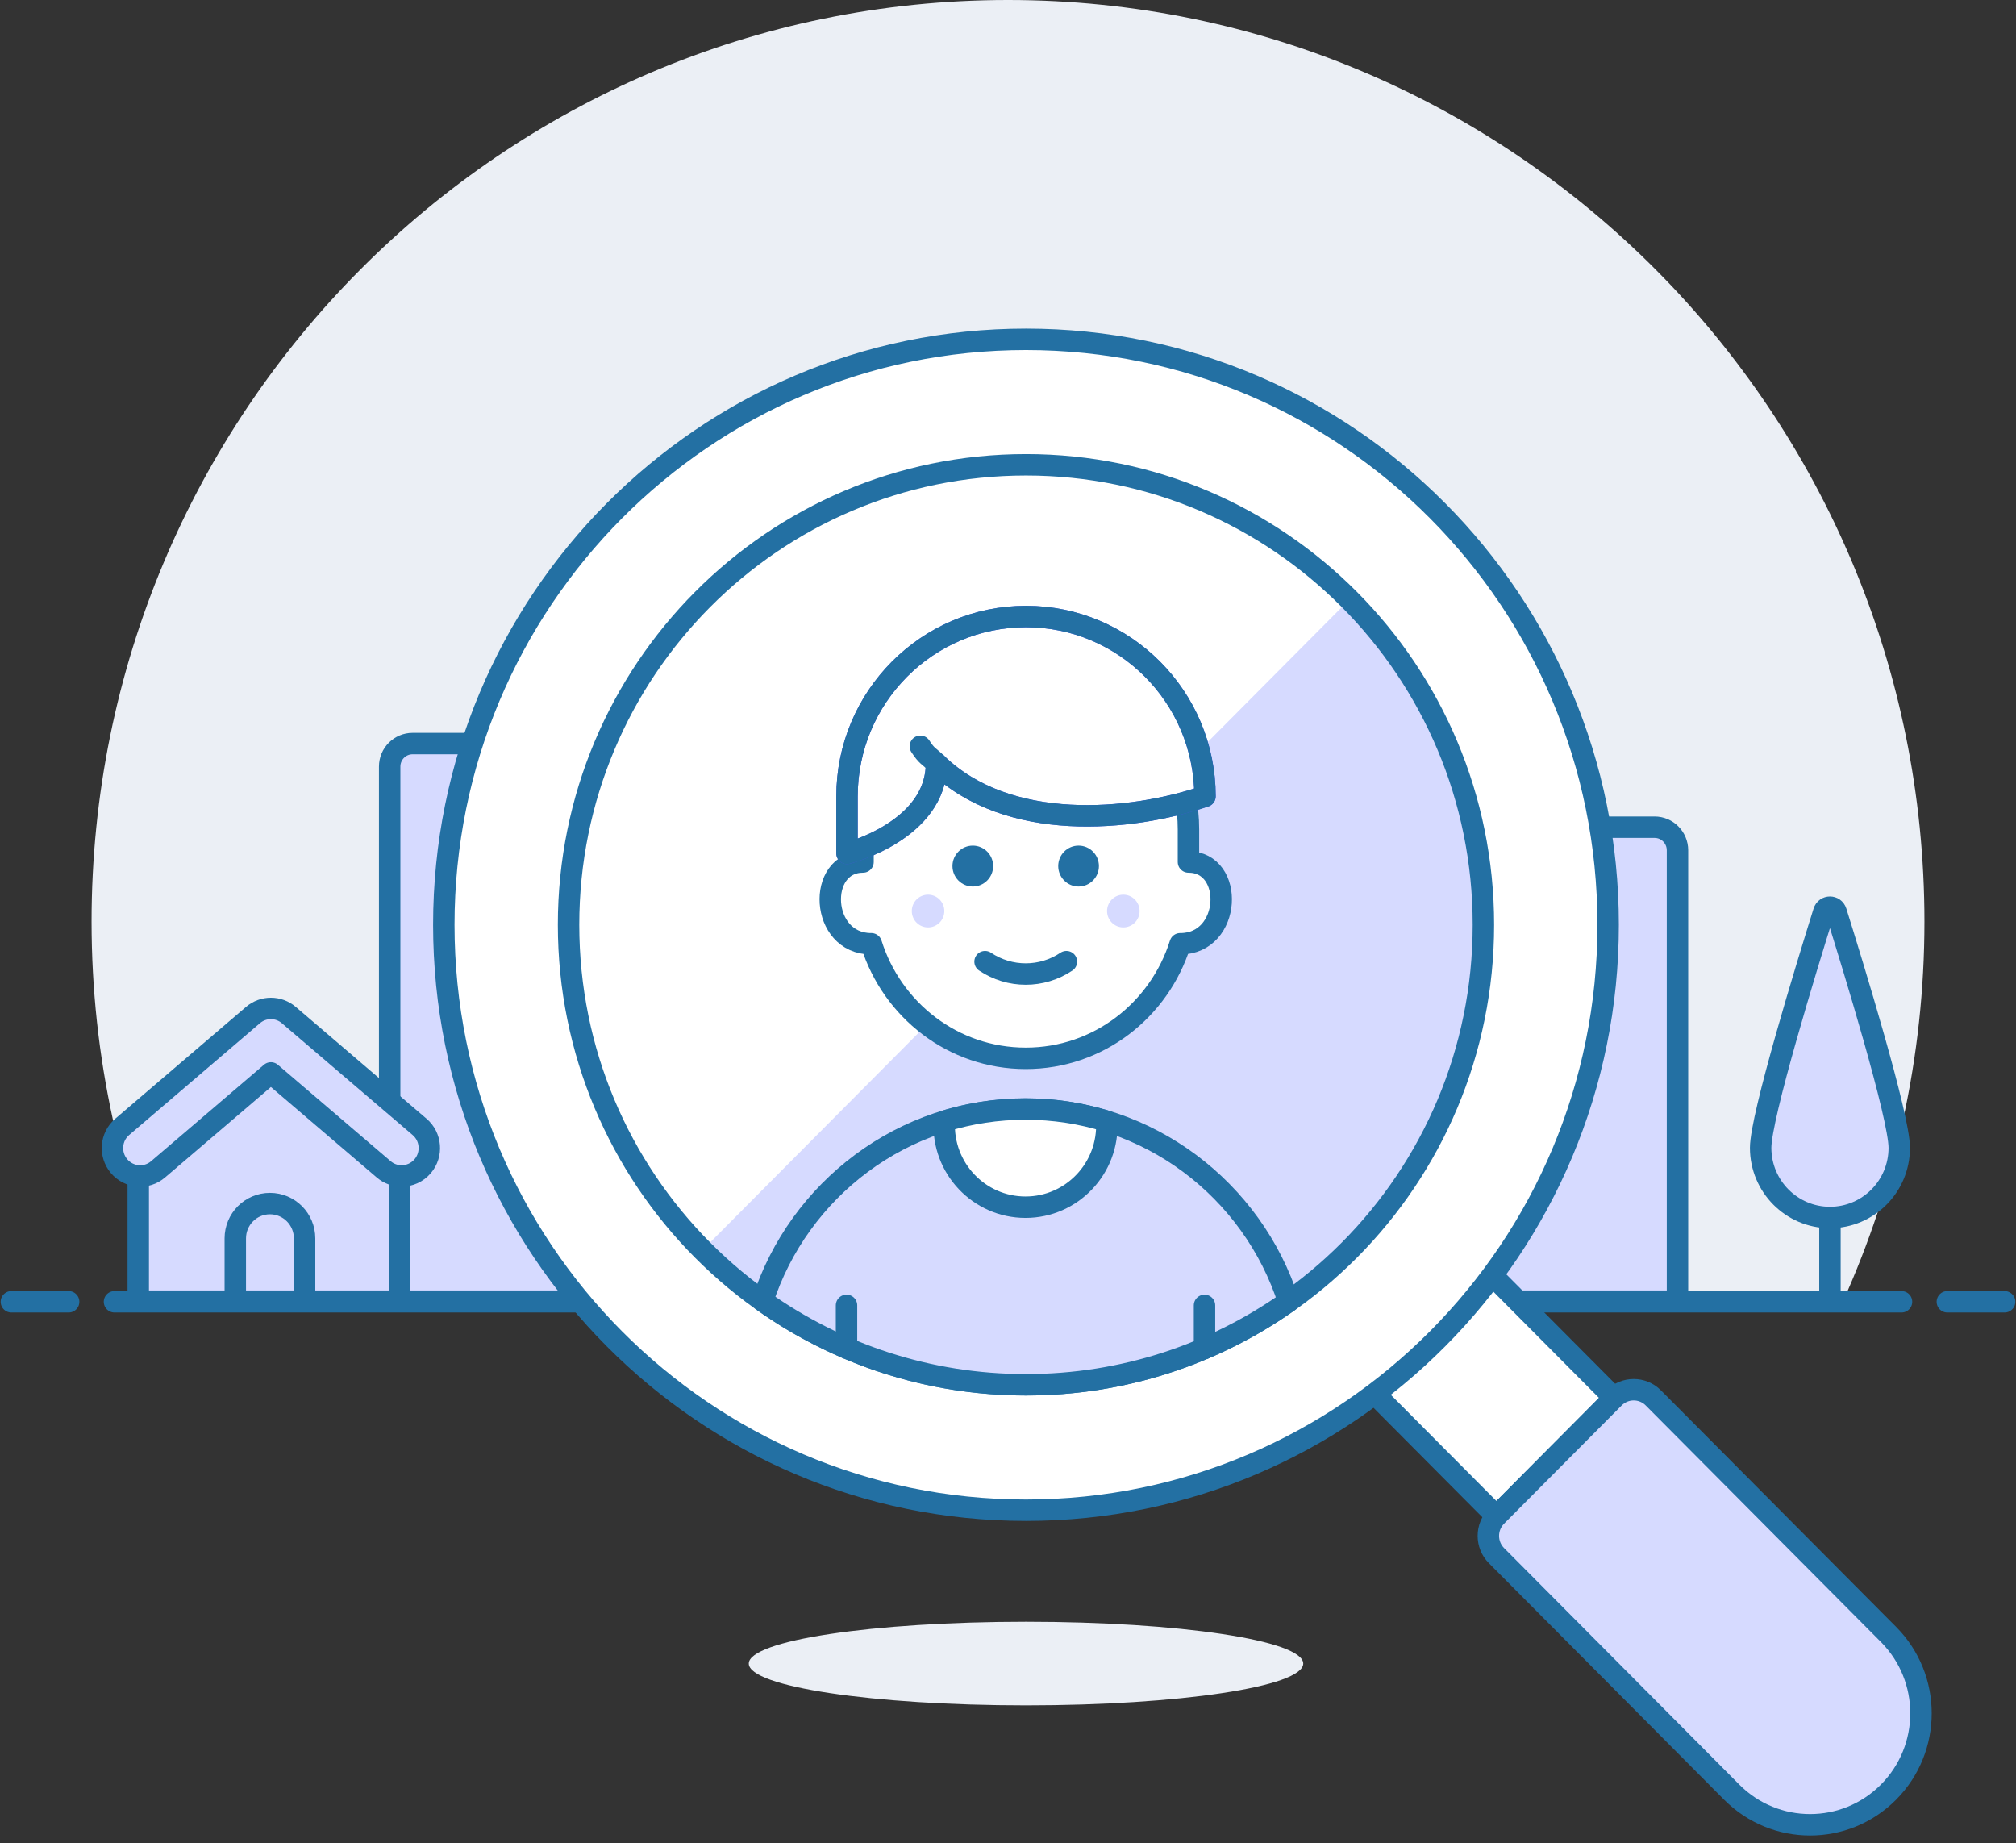 <?xml version="1.0" encoding="UTF-8"?>
<svg width="221px" height="202px" viewBox="0 0 221 202" version="1.1" xmlns="http://www.w3.org/2000/svg" xmlns:xlink="http://www.w3.org/1999/xlink">
    <rect x="0" y="0" width="221" height="202" fill="#333333" stroke="none"/>
    <!-- Generator: Sketch 51.2 (57519) - http://www.bohemiancoding.com/sketch -->
    <title>screen-tenants</title>
    <desc>Created with Sketch.</desc>
    <defs></defs>
    <g id="Marketing-Website" stroke="none" stroke-width="1" fill="none" fill-rule="evenodd">
        <g id="screen-tenants" transform="translate(1, 0)">
            <path d="M209.963,101.01 C209.963,45.222 164.983,0 109.5,0 C54.017,0 9.037,45.222 9.037,101.01 C9.037,115.871 12.254,129.97 17.988,142.677 L201.012,142.677 C206.746,129.97 209.963,115.871 209.963,101.01" id="Fill-1" fill="#EBEFF5"></path>
            <path d="M11.549,142.677 L207.451,142.677" id="Stroke-3" stroke="#2370A3" stroke-width="2.349" stroke-linecap="round" stroke-linejoin="round"></path>
            <path d="M0.247,142.677 L6.526,142.677" id="Stroke-5" stroke="#2370A3" stroke-width="2.349" stroke-linecap="round" stroke-linejoin="round"></path>
            <path d="M212.474,142.677 L218.753,142.677" id="Stroke-7" stroke="#2370A3" stroke-width="2.349" stroke-linecap="round" stroke-linejoin="round"></path>
            <path d="M141.865,182.329 C141.865,184.859 128.26,186.909 111.475,186.909 C94.691,186.909 81.085,184.859 81.085,182.329 C81.085,179.796 94.691,177.745 111.475,177.745 C128.26,177.745 141.865,179.796 141.865,182.329" id="Fill-9" fill="#EBEFF5"></path>
            <path d="M66.556,81.496 L44.228,81.496 C42.842,81.496 41.717,82.625 41.717,84.021 L41.717,142.607 L69.068,142.607 L69.068,84.021 C69.068,82.625 67.943,81.496 66.556,81.496" id="Fill-11" fill="#D6DAFF"></path>
            <path d="M66.556,81.496 L44.228,81.496 C42.842,81.496 41.717,82.625 41.717,84.021 L41.717,142.607 L69.068,142.607 L69.068,84.021 C69.068,82.625 67.943,81.496 66.556,81.496 Z" id="Stroke-13" stroke="#2370A3" stroke-width="2.349" stroke-linecap="round" stroke-linejoin="round"></path>
            <path d="M180.38,90.662 L158.052,90.662 C156.665,90.662 155.54,91.794 155.54,93.188 L155.54,142.607 L182.891,142.607 L182.891,93.188 C182.891,91.794 181.766,90.662 180.38,90.662" id="Fill-15" fill="#D6DAFF"></path>
            <path d="M180.38,90.662 L158.052,90.662 C156.665,90.662 155.54,91.794 155.54,93.188 L155.54,142.607 L182.891,142.607 L182.891,93.188 C182.891,91.794 181.766,90.662 180.38,90.662 Z" id="Stroke-17" stroke="#2370A3" stroke-width="2.349" stroke-linecap="round" stroke-linejoin="round"></path>
            <polygon id="Fill-19" fill="#FFFFFF" points="175.941 153.209 163.044 166.177 148 151.053 160.899 138.086"></polygon>
            <polygon id="Stroke-21" stroke="#2370A3" stroke-width="2.349" stroke-linecap="round" stroke-linejoin="round" points="175.941 153.209 163.044 166.177 148 151.053 160.899 138.086"></polygon>
            <path d="M206.025,179.135 C210.772,183.91 210.772,191.648 206.025,196.42 C201.278,201.193 193.58,201.193 188.833,196.42 L163.047,170.494 C161.862,169.299 161.862,167.365 163.047,166.17 L175.941,153.208 C177.127,152.016 179.051,152.016 180.239,153.208 L206.025,179.135 Z" id="Fill-23" fill="#D6DAFF"></path>
            <path d="M206.025,179.135 C210.772,183.91 210.772,191.648 206.025,196.42 C201.278,201.193 193.58,201.193 188.833,196.42 L163.047,170.494 C161.862,169.299 161.862,167.365 163.047,166.17 L175.941,153.208 C177.127,152.016 179.051,152.016 180.239,153.208 L206.025,179.135 Z" id="Stroke-25" stroke="#2370A3" stroke-width="2.349" stroke-linecap="round" stroke-linejoin="round"></path>
            <path d="M175.29,101.358 C175.29,136.795 146.719,165.522 111.471,165.522 C76.226,165.522 47.652,136.795 47.652,101.358 C47.652,65.918 76.226,37.191 111.471,37.191 C146.719,37.191 175.29,65.918 175.29,101.358" id="Fill-27" fill="#FFFFFF"></path>
            <path d="M175.29,101.358 C175.29,136.795 146.719,165.522 111.471,165.522 C76.226,165.522 47.652,136.795 47.652,101.358 C47.652,65.918 76.226,37.191 111.471,37.191 C146.719,37.191 175.29,65.918 175.29,101.358 Z" id="Stroke-29" stroke="#2370A3" stroke-width="2.349" stroke-linecap="round" stroke-linejoin="round"></path>
            <path d="M161.615,101.358 C161.615,129.201 139.164,151.774 111.472,151.774 C83.779,151.774 61.328,129.201 61.328,101.358 C61.328,73.514 83.779,50.941 111.472,50.941 C139.164,50.941 161.615,73.514 161.615,101.358" id="Fill-31" fill="#D6DAFF"></path>
            <path d="M111.472,50.942 C83.779,50.942 61.329,73.512 61.329,101.358 C61.329,115.28 66.942,127.884 76.016,137.007 L146.928,65.709 C137.854,56.583 125.318,50.942 111.472,50.942" id="Fill-33" fill="#FFFFFF"></path>
            <path d="M161.615,101.358 C161.615,129.201 139.164,151.774 111.472,151.774 C83.779,151.774 61.328,129.201 61.328,101.358 C61.328,73.514 83.779,50.941 111.472,50.941 C139.164,50.941 161.615,73.514 161.615,101.358 Z" id="Stroke-35" stroke="#2370A3" stroke-width="2.349" stroke-linecap="round" stroke-linejoin="round"></path>
            <polygon id="Fill-37" fill="#D6DAFF" points="42.82 142.608 14.155 142.608 14.155 126.843 28.489 114.593 42.82 126.843"></polygon>
            <polygon id="Stroke-39" stroke="#2370A3" stroke-width="2.349" stroke-linecap="round" stroke-linejoin="round" points="42.82 142.608 14.155 142.608 14.155 126.843 28.489 114.593 42.82 126.843"></polygon>
            <path d="M43.028,128.884 C42.33,128.884 41.629,128.647 41.061,128.157 L28.697,117.591 L16.332,128.157 C15.059,129.253 13.138,129.096 12.05,127.808 C10.965,126.52 11.118,124.594 12.397,123.503 L26.728,111.255 C27.863,110.281 29.531,110.281 30.663,111.255 L44.995,123.503 C46.275,124.594 46.429,126.52 45.344,127.808 C44.743,128.518 43.884,128.884 43.028,128.884" id="Fill-41" fill="#D6DAFF"></path>
            <path d="M43.028,128.884 C42.33,128.884 41.629,128.647 41.061,128.157 L28.697,117.591 L16.332,128.157 C15.059,129.253 13.138,129.096 12.05,127.808 C10.965,126.52 11.118,124.594 12.397,123.503 L26.728,111.255 C27.863,110.281 29.531,110.281 30.663,111.255 L44.995,123.503 C46.275,124.594 46.429,126.52 45.344,127.808 C44.743,128.518 43.884,128.884 43.028,128.884 Z" id="Stroke-43" stroke="#2370A3" stroke-width="2.349" stroke-linejoin="round"></path>
            <path d="M32.39,142.608 L24.793,142.608 L24.793,135.732 C24.793,133.62 26.493,131.913 28.593,131.913 C30.69,131.913 32.39,133.62 32.39,135.732 L32.39,142.608 Z" id="Fill-45" fill="#D6DAFF"></path>
            <path d="M32.39,142.608 L24.793,142.608 L24.793,135.732 C24.793,133.62 26.493,131.913 28.593,131.913 C30.69,131.913 32.39,133.62 32.39,135.732 L32.39,142.608 Z" id="Stroke-47" stroke="#2370A3" stroke-width="2.349" stroke-linejoin="round"></path>
            <path d="M207.203,125.802 C207.203,130.021 203.802,133.438 199.605,133.438 C195.409,133.438 192.008,130.021 192.008,125.802 C192.008,122.357 197.074,105.862 198.932,99.928 C199.141,99.261 200.07,99.261 200.279,99.928 C202.137,105.862 207.203,122.357 207.203,125.802" id="Fill-49" fill="#D6DAFF"></path>
            <path d="M207.203,125.802 C207.203,130.021 203.802,133.438 199.605,133.438 C195.409,133.438 192.008,130.021 192.008,125.802 C192.008,122.357 197.074,105.862 198.932,99.928 C199.141,99.261 200.07,99.261 200.279,99.928 C202.137,105.862 207.203,122.357 207.203,125.802 Z" id="Stroke-51" stroke="#2370A3" stroke-width="2.349" stroke-linecap="round" stroke-linejoin="round"></path>
            <path d="M199.606,142.608 L199.606,133.439" id="Stroke-53" stroke="#2370A3" stroke-width="2.349" stroke-linecap="round" stroke-linejoin="round"></path>
            <path d="M111.472,151.774 C122.184,151.774 132.11,148.395 140.255,142.645 C136.312,130.41 124.901,121.549 111.419,121.549 C97.967,121.549 86.565,130.378 82.604,142.582 C90.767,148.372 100.723,151.774 111.472,151.774" id="Fill-55" fill="#D6DAFF"></path>
            <path d="M111.472,151.774 C122.184,151.774 132.11,148.395 140.255,142.645 C136.312,130.41 124.901,121.549 111.419,121.549 C97.967,121.549 86.565,130.378 82.604,142.582 C90.767,148.372 100.723,151.774 111.472,151.774 Z" id="Stroke-57" stroke="#2370A3" stroke-width="2.349" stroke-linecap="round" stroke-linejoin="round"></path>
            <path d="M111.445,115.994 C119.419,115.994 126.092,110.696 128.375,103.436 L128.391,103.438 C134.029,103.438 134.373,94.474 129.282,94.474 L129.282,90.885 C129.282,80.981 121.295,72.951 111.445,72.951 C101.595,72.951 93.608,80.981 93.608,90.885 L93.608,94.474 C88.517,94.474 88.861,103.438 94.499,103.438 L94.514,103.436 C96.797,110.696 103.471,115.994 111.445,115.994" id="Fill-59" fill="#FFFFFF"></path>
            <path d="M111.445,115.994 C119.419,115.994 126.092,110.696 128.375,103.436 L128.391,103.438 C134.029,103.438 134.373,94.474 129.282,94.474 L129.282,90.885 C129.282,80.981 121.295,72.951 111.445,72.951 C101.595,72.951 93.608,80.981 93.608,90.885 L93.608,94.474 C88.517,94.474 88.861,103.438 94.499,103.438 L94.514,103.436 C96.797,110.696 103.471,115.994 111.445,115.994 Z" id="Stroke-61" stroke="#2370A3" stroke-width="2.349" stroke-linecap="round" stroke-linejoin="round"></path>
            <path d="M105.642,92.68 C104.411,92.68 103.412,93.682 103.412,94.922 C103.412,96.16 104.411,97.162 105.642,97.162 C106.873,97.162 107.872,96.16 107.872,94.922 C107.872,93.682 106.873,92.68 105.642,92.68" id="Fill-63" fill="#2370A3"></path>
            <path d="M117.236,92.68 C116.006,92.68 115.006,93.682 115.006,94.922 C115.006,96.16 116.006,97.162 117.236,97.162 C118.467,97.162 119.467,96.16 119.467,94.922 C119.467,93.682 118.467,92.68 117.236,92.68" id="Fill-65" fill="#2370A3"></path>
            <path d="M102.52,99.854 C102.52,100.843 101.721,101.646 100.737,101.646 C99.75,101.646 98.954,100.843 98.954,99.854 C98.954,98.861 99.75,98.058 100.737,98.058 C101.721,98.058 102.52,98.861 102.52,99.854" id="Fill-67" fill="#D6DAFF"></path>
            <path d="M123.925,99.854 C123.925,100.843 123.126,101.646 122.142,101.646 C121.157,101.646 120.359,100.843 120.359,99.854 C120.359,98.861 121.157,98.058 122.142,98.058 C123.126,98.058 123.925,98.861 123.925,99.854" id="Fill-69" fill="#D6DAFF"></path>
            <path d="M106.985,105.397 C109.685,107.208 113.204,107.208 115.904,105.397" id="Stroke-71" stroke="#2370A3" stroke-width="2.349" stroke-linecap="round" stroke-linejoin="round"></path>
            <g id="Group-76" transform="translate(89.407, 65.657)">
                <path d="M12.255,18.007 C20.076,25.636 33.566,24.376 41.688,21.616 C41.673,10.732 32.898,1.914 22.068,1.914 C11.23,1.914 2.445,10.747 2.445,21.641 L2.445,27.871 C2.445,27.871 12.255,25.406 12.255,18.007" id="Fill-73" fill="#FFFFFF"></path>
                <path d="M12.255,18.007 C20.076,25.636 33.566,24.376 41.688,21.616 C41.673,10.732 32.898,1.914 22.068,1.914 C11.23,1.914 2.445,10.747 2.445,21.641 L2.445,27.871 C2.445,27.871 12.255,25.406 12.255,18.007" id="Stroke-75" stroke="#4550E6" stroke-width="2.349" stroke-linecap="round" stroke-linejoin="round"></path>
            </g>
            <path d="M101.662,83.664 C109.483,91.293 122.973,90.033 131.096,87.272 C131.08,76.389 122.305,67.57 111.475,67.57 C100.638,67.57 91.852,76.404 91.852,87.298 L91.852,93.528 C91.852,93.528 101.662,91.063 101.662,83.664" id="Stroke-77" stroke="#2370A3" stroke-width="2.349" stroke-linecap="round" stroke-linejoin="round"></path>
            <path d="M101.662,83.664 C100.758,82.783 100.628,82.924 99.892,81.793" id="Stroke-79" stroke="#2370A3" stroke-width="2.349" stroke-linecap="round" stroke-linejoin="round"></path>
            <path d="M131.042,147.789 L131.042,143.072" id="Stroke-81" stroke="#2370A3" stroke-width="2.349" stroke-linecap="round" stroke-linejoin="round"></path>
            <path d="M91.799,147.744 L91.799,143.07" id="Stroke-83" stroke="#2370A3" stroke-width="2.349" stroke-linecap="round" stroke-linejoin="round"></path>
            <path d="M120.326,122.889 C117.511,122.018 114.519,121.551 111.42,121.551 C108.321,121.551 105.33,122.018 102.514,122.889 C102.26,128.048 106.344,132.311 111.42,132.311 C116.496,132.311 120.58,128.048 120.326,122.889" id="Fill-85" fill="#FFFFFF"></path>
            <path d="M120.326,122.889 C117.511,122.018 114.519,121.551 111.42,121.551 C108.321,121.551 105.33,122.018 102.514,122.889 C102.26,128.048 106.344,132.311 111.42,132.311 C116.496,132.311 120.58,128.048 120.326,122.889 Z" id="Stroke-87" stroke="#2370A3" stroke-width="2.349" stroke-linecap="round" stroke-linejoin="round"></path>
        </g>
    </g>
</svg>